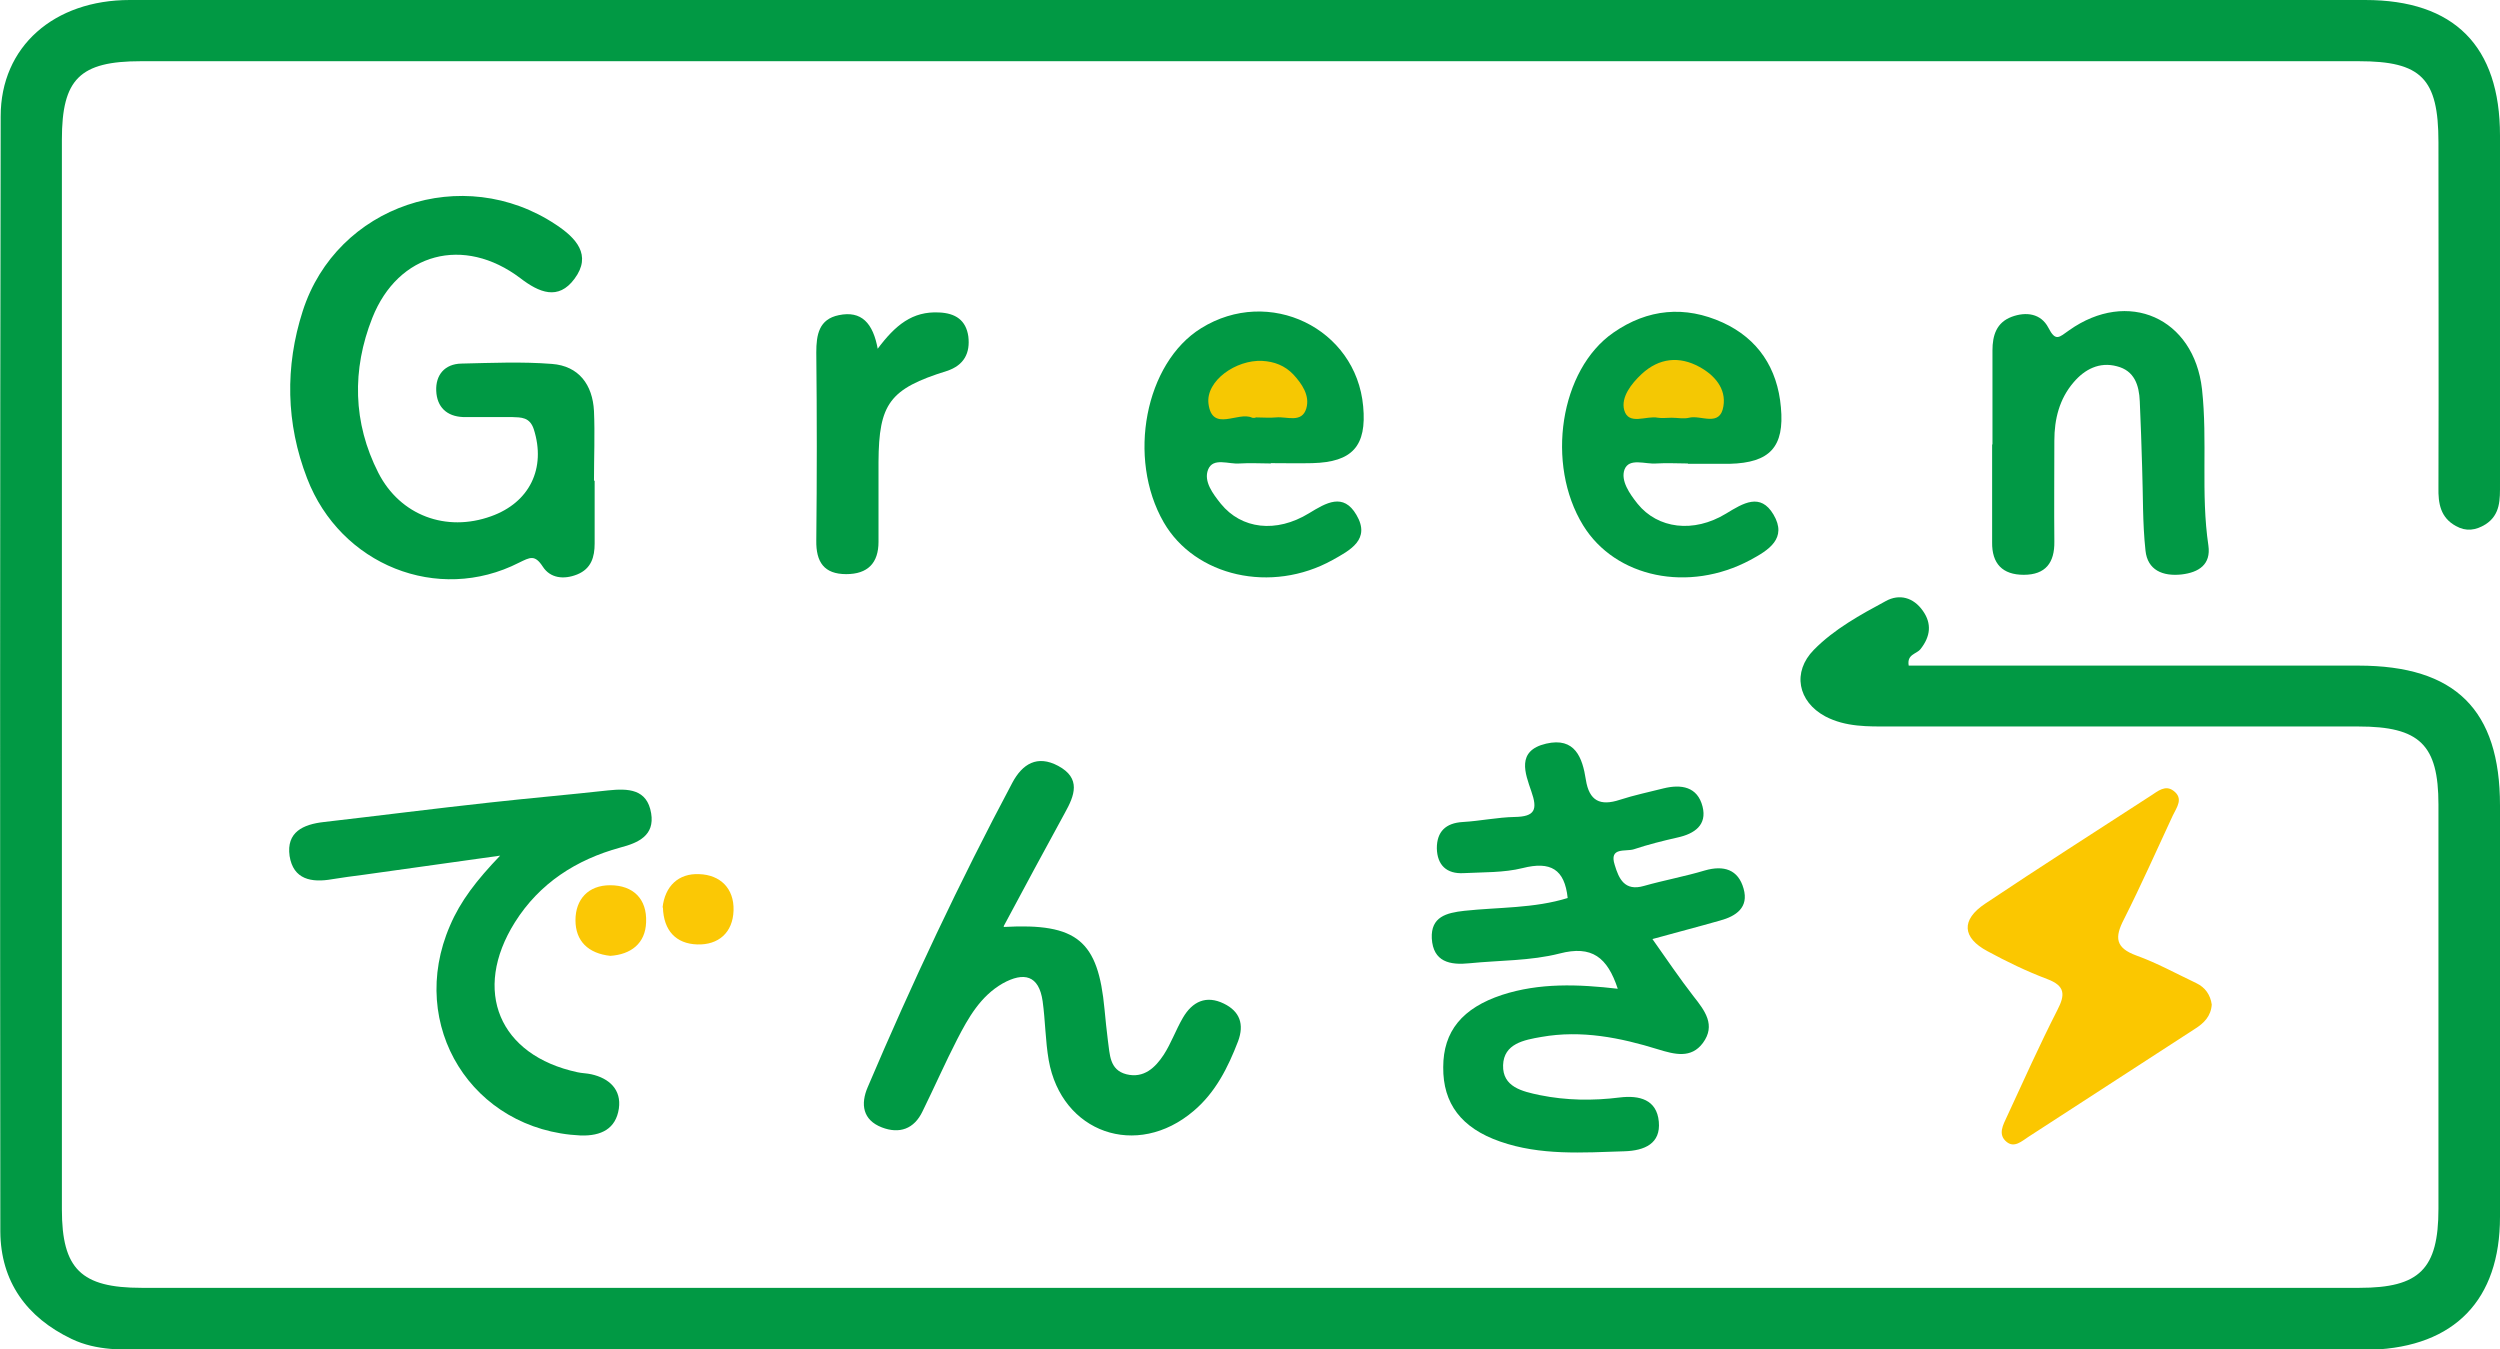 <?xml version="1.0" encoding="UTF-8"?><svg id="_レイヤー_2" xmlns="http://www.w3.org/2000/svg" viewBox="0 0 74.33 40.12"><defs><style>.cls-1{fill:#fbc700;}.cls-1,.cls-2,.cls-3,.cls-4,.cls-5,.cls-6,.cls-7{stroke-width:0px;}.cls-2{fill:#fbc805;}.cls-3{fill:#f6c802;}.cls-4{fill:#019944;}.cls-5{fill:#019945;}.cls-6{fill:#f4c803;}.cls-7{fill:#094;}</style></defs><g id="_レイヤー_2-2"><path class="cls-4" d="M56.76,19.79c4.45,0,8.91,0,13.36,0,2.88,0,4.21,1.31,4.21,4.16,0,4.08,0,8.15,0,12.23,0,2.47-1.35,3.86-3.81,3.95-.21,0-.42,0-.62,0-21.81,0-43.62,0-65.42,0-.8,0-1.6.04-2.35-.32C.79,39.17.02,38.1.01,36.62,0,25.57,0,14.52.02,3.46.02,1.38,1.61,0,3.86,0,18.29,0,32.73,0,47.16,0c7.72,0,15.44,0,23.16,0,2.65,0,4.01,1.37,4.01,4.03,0,3.45,0,6.91,0,10.36,0,.45.02.91-.43,1.2-.29.18-.58.22-.88.05-.46-.25-.53-.67-.52-1.15.01-3.42,0-6.84,0-10.26,0-1.9-.51-2.41-2.37-2.41-21.98,0-43.96,0-65.94,0-1.82,0-2.35.53-2.35,2.33,0,10.6,0,21.21,0,31.81,0,1.77.57,2.33,2.37,2.33,21.98,0,43.96,0,65.94,0,1.79,0,2.35-.56,2.35-2.35,0-4.01,0-8.01,0-12.02,0-1.78-.56-2.32-2.38-2.32-4.64,0-9.28,0-13.92,0-.66,0-1.32.02-1.93-.3-.82-.44-.99-1.32-.34-1.98.61-.62,1.38-1.04,2.14-1.45.4-.22.82-.11,1.1.29.27.38.23.76-.07,1.14-.12.15-.41.15-.35.49Z"/><path class="cls-7" d="M48.1,29.4c-.31-.94-.77-1.3-1.73-1.05-.86.22-1.78.2-2.68.29-.58.06-1.08-.04-1.12-.74-.03-.64.43-.76.97-.82,1.03-.11,2.07-.07,3.07-.38-.09-.86-.51-1.1-1.34-.89-.56.14-1.17.12-1.75.15-.51.03-.79-.24-.8-.74,0-.49.26-.75.77-.78.52-.03,1.03-.14,1.55-.15.6-.01.68-.22.49-.76-.18-.53-.46-1.21.44-1.42.86-.2,1.08.42,1.18,1.07.1.64.43.79,1.01.6.43-.14.87-.23,1.3-.34.53-.13,1.01-.05,1.16.54.14.55-.24.81-.74.92-.44.1-.88.21-1.3.35-.24.08-.75-.08-.57.47.12.4.29.79.87.62.6-.17,1.21-.28,1.81-.46.56-.16.99-.03,1.15.54.16.56-.22.82-.7.95-.63.18-1.25.34-2.01.55.43.61.81,1.17,1.22,1.7.34.43.67.86.28,1.39-.35.47-.84.34-1.33.19-1.13-.35-2.28-.58-3.47-.37-.52.09-1.12.2-1.14.84-.02.65.57.78,1.09.89.79.16,1.58.17,2.38.07.58-.07,1.1.06,1.16.72.06.65-.42.86-1.02.88-1.25.04-2.5.13-3.7-.29-1.15-.4-1.7-1.13-1.69-2.21,0-1.07.57-1.76,1.75-2.15,1.11-.36,2.25-.32,3.46-.18Z"/><path class="cls-7" d="M17.68,14.3c0,.62,0,1.24,0,1.86,0,.4-.1.75-.52.92-.4.16-.8.11-1.02-.23-.24-.37-.38-.28-.71-.12-2.41,1.23-5.31.07-6.3-2.51-.63-1.63-.66-3.32-.13-4.97,1.01-3.15,4.77-4.41,7.53-2.57.59.39,1.08.9.55,1.61-.48.65-1.05.41-1.61-.02-1.68-1.27-3.63-.76-4.4,1.18-.61,1.54-.58,3.12.18,4.61.65,1.27,2.02,1.77,3.35,1.29,1.15-.41,1.64-1.43,1.27-2.59-.12-.36-.37-.35-.65-.36-.48,0-.97,0-1.45,0-.49-.02-.78-.3-.8-.78-.02-.47.25-.8.75-.81.9-.02,1.8-.06,2.69.01.8.06,1.21.62,1.25,1.4.03.69,0,1.38,0,2.07,0,0,0,0,.01,0Z"/><path class="cls-7" d="M29.85,27.56c2.18-.12,2.8.41,2.99,2.45.03.31.06.62.1.93.06.4.04.87.55,1,.52.13.86-.2,1.11-.58.22-.34.36-.74.57-1.1.28-.48.69-.68,1.22-.42.47.23.61.61.42,1.12-.3.78-.67,1.52-1.32,2.07-1.69,1.44-3.93.65-4.31-1.51-.1-.58-.1-1.17-.18-1.75-.11-.78-.56-.88-1.19-.53-.66.38-1.02,1.02-1.35,1.66-.36.7-.68,1.43-1.03,2.14-.25.53-.69.68-1.21.48-.57-.22-.64-.69-.42-1.2,1.31-3.08,2.73-6.1,4.3-9.05.3-.56.74-.83,1.36-.5.69.37.49.88.2,1.4-.59,1.08-1.18,2.17-1.82,3.37Z"/><path class="cls-4" d="M14.87,25.44c-1.51.21-2.79.39-4.07.57-.31.04-.62.08-.92.13-.62.11-1.16.01-1.27-.69-.1-.71.4-.94,1.02-1.01,1.65-.19,3.29-.4,4.94-.58,1.17-.13,2.34-.23,3.51-.36.59-.06,1.16-.05,1.28.68.11.66-.38.88-.92,1.02-1.31.36-2.4,1.06-3.13,2.22-1.28,2.04-.47,3.96,1.86,4.46.13.03.28.03.41.06.54.12.9.46.82,1.02-.09.6-.52.82-1.14.8-3.22-.15-5.17-3.27-3.88-6.24.31-.73.79-1.35,1.5-2.09Z"/><path class="cls-1" d="M65.76,29.86c-.02.35-.23.56-.5.73-1.65,1.07-3.3,2.14-4.95,3.21-.2.13-.42.34-.65.15-.27-.22-.1-.51.01-.75.49-1.06.97-2.13,1.5-3.17.24-.46.23-.72-.3-.92-.61-.23-1.21-.52-1.78-.83-.75-.4-.79-.93-.07-1.41,1.63-1.09,3.29-2.15,4.94-3.22.2-.13.42-.32.66-.14.31.23.1.49-.02.74-.48,1.03-.94,2.07-1.45,3.08-.28.54-.26.85.37,1.08.61.22,1.19.54,1.78.82.27.13.42.35.46.64Z"/><path class="cls-5" d="M59.24,13.21c0-.93,0-1.86,0-2.79,0-.45.12-.83.57-1,.43-.16.87-.1,1.09.32.22.43.32.29.62.08,1.75-1.24,3.71-.37,3.95,1.75.17,1.54-.04,3.1.19,4.65.08.56-.28.8-.8.86-.56.06-1.01-.13-1.07-.71-.09-.82-.07-1.65-.1-2.48-.02-.65-.04-1.31-.07-1.96-.02-.48-.16-.91-.68-1.04-.52-.14-.96.09-1.29.48-.42.49-.57,1.09-.57,1.73,0,1-.01,2,0,3,.01.63-.26.99-.91.99-.63,0-.95-.33-.94-.97,0-.97,0-1.93,0-2.9Z"/><path class="cls-4" d="M37.79,13.78c-.31,0-.62-.02-.93,0-.33.03-.79-.19-.94.18-.14.35.14.72.38,1.02.61.75,1.64.88,2.62.28.51-.31,1.02-.62,1.41.05.43.73-.19,1.05-.71,1.34-1.82,1.01-4.09.49-5.02-1.12-1.1-1.91-.55-4.74,1.11-5.77,2.02-1.26,4.61,0,4.82,2.32.11,1.18-.32,1.66-1.51,1.69-.41.01-.83,0-1.24,0,0,0,0,0,0,0Z"/><path class="cls-4" d="M50.18,13.78c-.31,0-.62-.02-.93,0-.33.03-.81-.18-.95.18-.12.33.15.72.39,1.02.6.74,1.66.88,2.63.29.51-.31,1.02-.63,1.41.03.42.71-.15,1.06-.69,1.35-1.83.98-4.01.53-4.97-1.03-1.12-1.82-.69-4.63.9-5.73,1.02-.71,2.13-.81,3.25-.3,1.05.48,1.63,1.36,1.73,2.52.11,1.18-.33,1.65-1.52,1.68-.41,0-.83,0-1.24,0h0Z"/><path class="cls-4" d="M26.08,10.39c.54-.73,1.05-1.14,1.84-1.1.49.02.8.23.87.71.06.49-.12.86-.64,1.03-1.7.53-2.02.97-2.03,2.7,0,.79,0,1.59,0,2.38,0,.63-.32.96-.96.96-.66,0-.9-.36-.89-1,.02-1.86.02-3.73,0-5.59,0-.53.08-.99.67-1.11.67-.14,1.02.23,1.16,1.02Z"/><path class="cls-2" d="M18.15,28.42c-.66-.07-1.04-.44-1.04-1.06,0-.62.38-1.04,1.03-1.04.69,0,1.1.41,1.07,1.1-.02.63-.45.96-1.07,1Z"/><path class="cls-2" d="M19.7,26.98c.07-.63.47-1.02,1.09-.99.62.02,1.04.42,1.02,1.08-.02.66-.45,1.03-1.08,1.01-.63-.02-1-.41-1.02-1.1Z"/><path class="cls-3" d="M37.33,12.42s-.07.01-.1,0c-.42-.2-1.19.45-1.3-.42-.08-.68.82-1.31,1.6-1.27.36.02.67.14.92.4.26.28.5.63.39,1.01-.13.45-.58.24-.89.27-.2.02-.41,0-.62,0Z"/><path class="cls-6" d="M49.7,12.42c-.14,0-.28.02-.41,0-.34-.07-.87.24-1-.23-.1-.38.21-.78.52-1.07.52-.48,1.12-.54,1.72-.21.44.24.8.64.71,1.17-.1.63-.67.25-1.02.34-.16.04-.34,0-.52,0Z"/></g></svg>